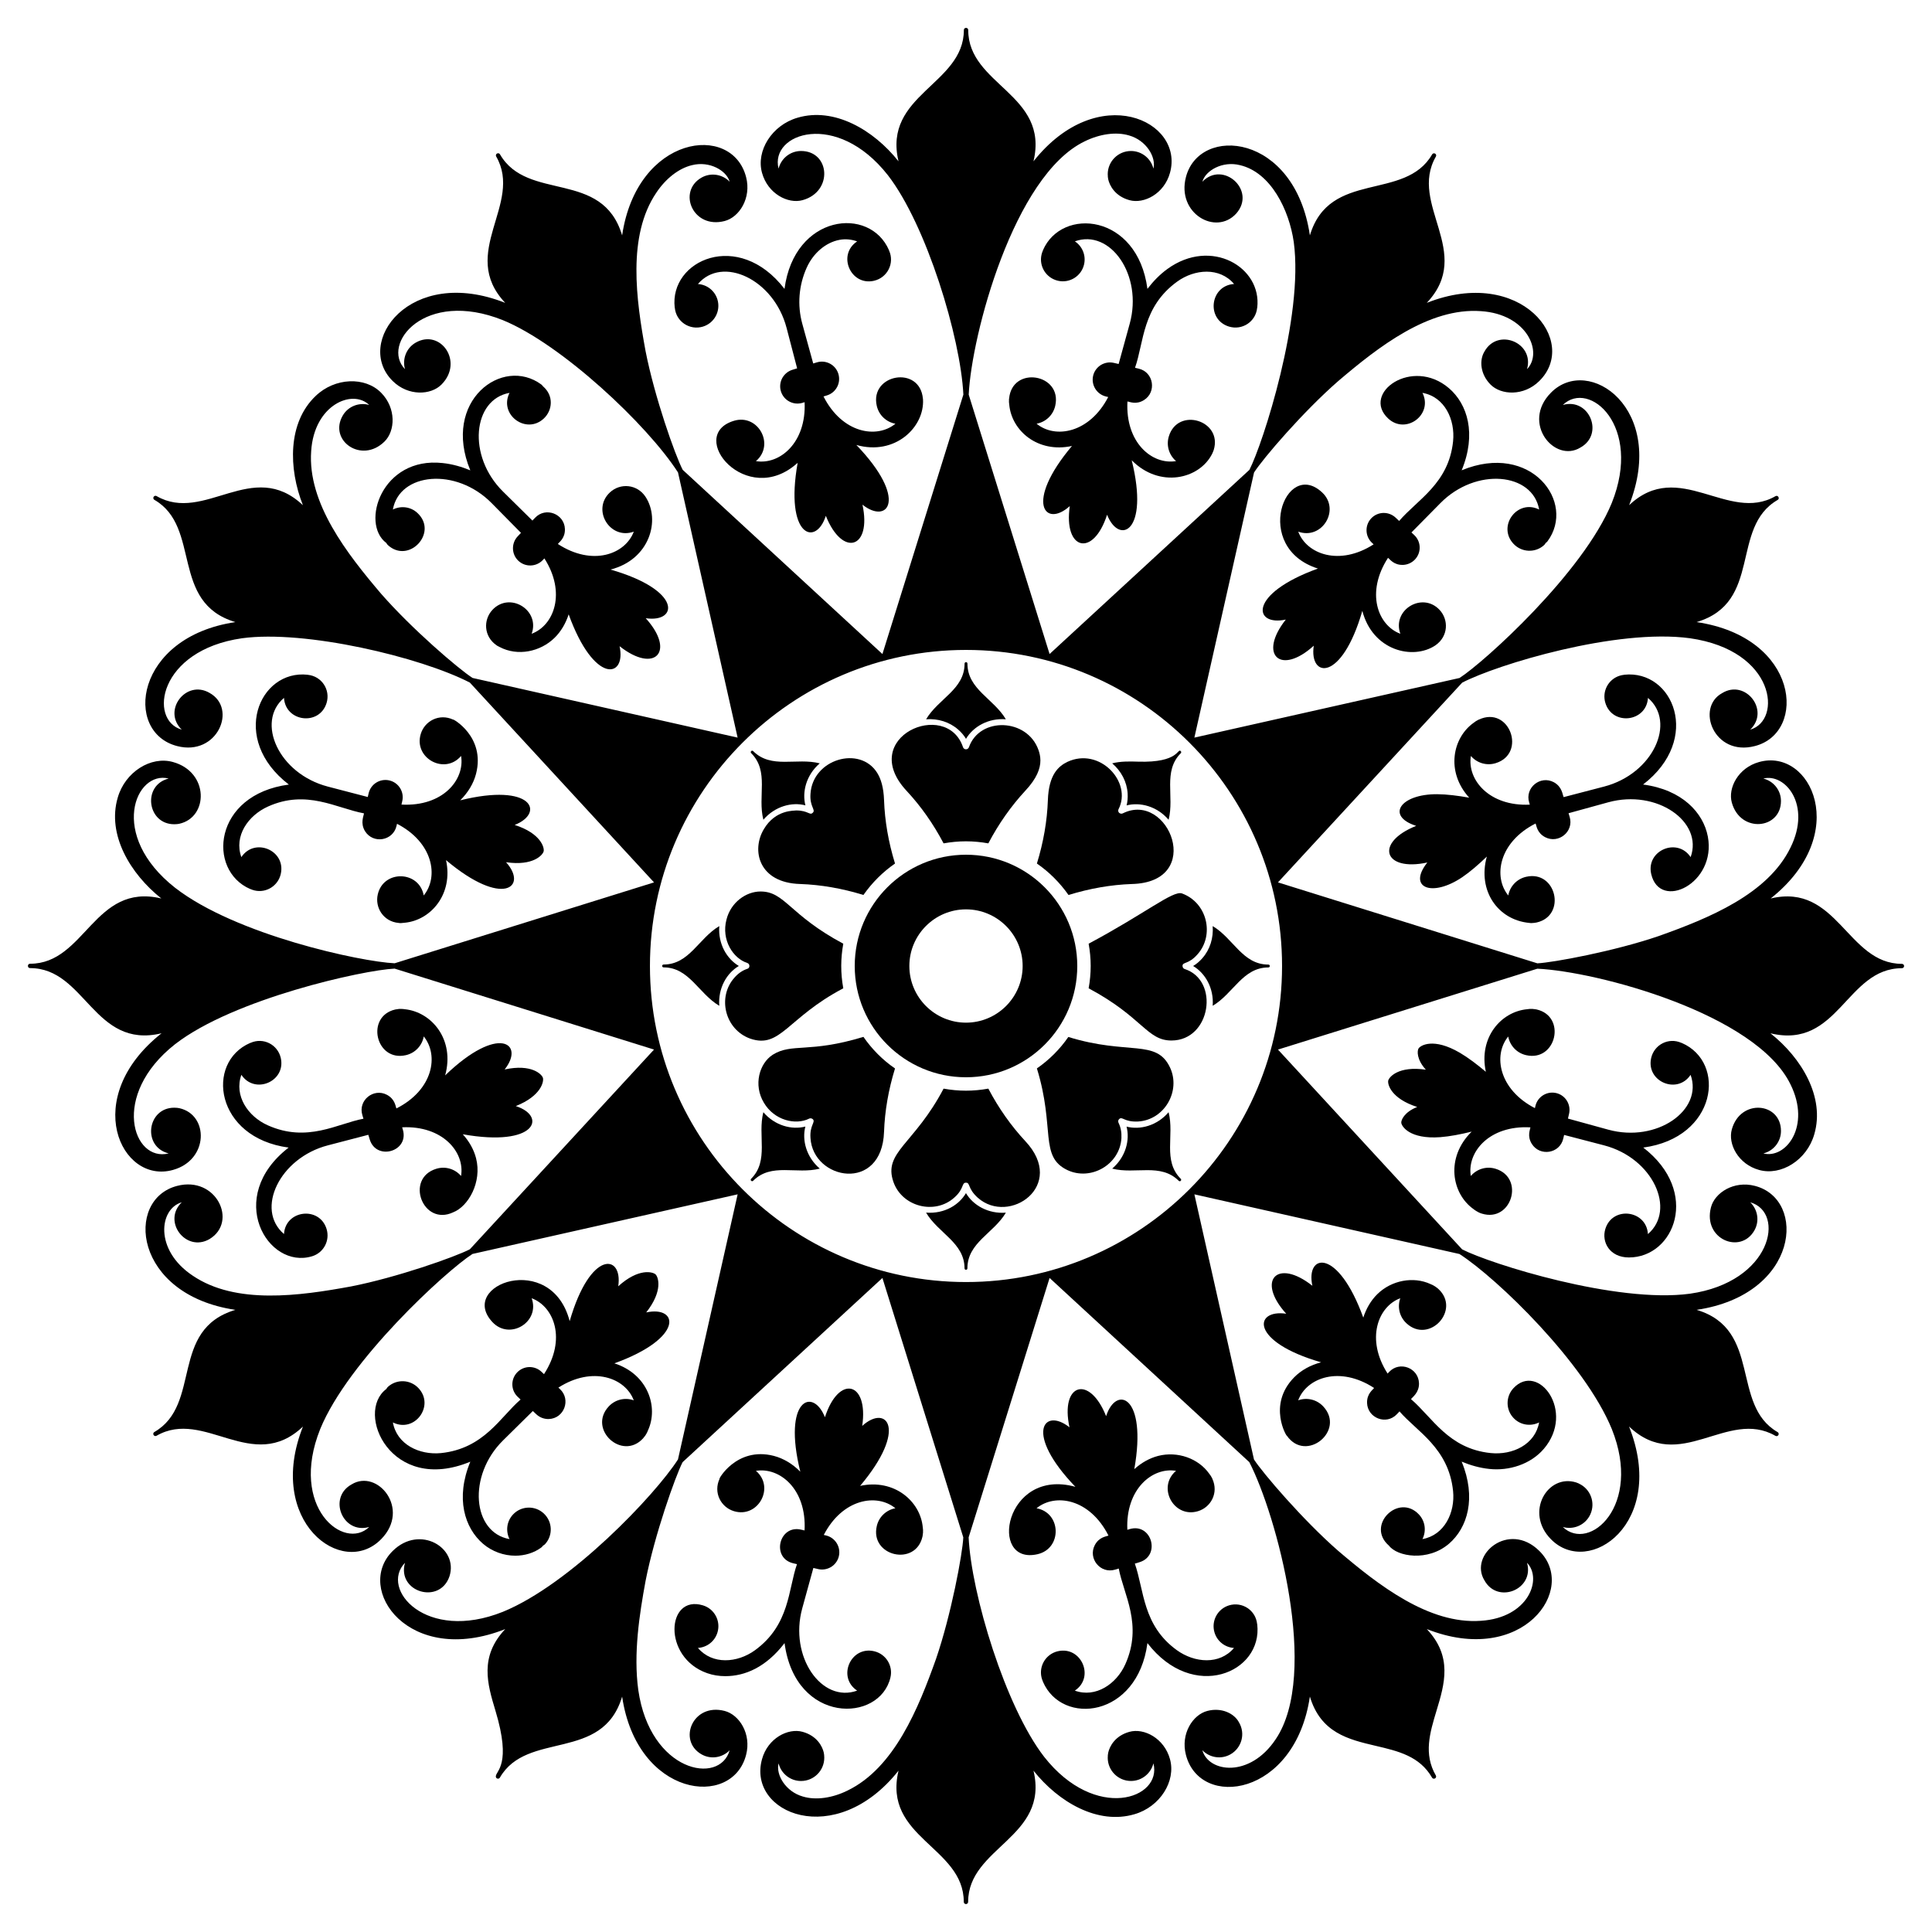 <?xml version="1.0" encoding="UTF-8"?>
<!-- Uploaded to: ICON Repo, www.svgrepo.com, Generator: ICON Repo Mixer Tools -->
<svg fill="#000000" width="800px" height="800px" version="1.1" viewBox="144 144 512 512" xmlns="http://www.w3.org/2000/svg">
 <g>
  <path d="m648.03 399.43c-14.523 0-17.066-21.539-34.781-17.324 21.551-17.109 10.66-40.008-3.07-36.164-5.527 1.523-8.312 6.883-7.227 10.762 2.281 8.195 13.023 7.062 13.023-0.426 0-2.887-1.996-5.289-4.676-5.957 5.793-1.469 12.816 6.953 7.211 18.273-6.004 12.402-21.77 18.785-34.918 23.465-11.816 4.047-28.012 7.031-32.172 7.234l-68.746-21.453 48.816-52.93c9.293-4.824 40.867-14.426 60.367-11.77 22.777 3.269 24.469 21.812 15.973 24.219 5.305-5.117-1.285-13.469-7.445-9.676-7.059 3.84-2.215 16.859 8.664 14.031 13.902-3.562 11.805-28.824-15.434-32.855 17.566-5.234 8.805-25.047 21.477-32.371 0.68-0.379 0.066-1.387-0.574-1-12.516 7.207-25.566-10.105-38.785 2.391 10.109-25.594-10.77-39.984-20.738-29.789-7.91 8.023 1 18.695 7.82 14.52 6.398-3.519 2.375-13.309-4.656-11.289 6.996-6.805 21.156 5.562 12.988 25.941-7.555 18.477-33.789 42.188-40.355 46.41l-70.27 15.801 15.812-70.254c2.394-3.734 12.988-16.102 22.336-24.254 10.562-8.992 24.008-19.508 37.781-18.508 12.289 0.785 16.535 10.938 12.223 15.379 2.016-7.019-7.766-11.062-11.289-4.656-1.363 2.231-1.141 5.918 1.586 8.695 2.816 2.883 8.852 3.148 12.934-0.879 10.715-10.48-4.816-30.605-29.797-20.734 12.617-13.332-4.91-26.07 2.418-38.773 0.168-0.289 0.055-0.637-0.211-0.785-0.277-0.16-0.629-0.062-0.785 0.211-7.238 12.523-27.191 4.031-32.395 21.461-4.039-27.223-29.316-29.242-32.855-15.43-2.496 9.59 7.91 15.594 13.332 9.648 5.426-6.141-3.481-14.129-8.977-8.434 0.844-2.981 5.34-5.559 9.969-4.394 8.207 1.918 13.039 11.918 14.254 20.367 2.699 19.816-8.184 53.457-11.75 60.379l-52.957 48.809-21.434-68.742c0.742-15.777 11.934-58.016 30.68-67.094 3.992-1.977 8.379-2.629 11.836-1.582 4.59 1.305 7.195 5.785 6.438 8.789-0.668-2.68-3.07-4.676-5.957-4.676-3.398 0-6.156 2.758-6.156 6.16 0 0.043 0.012 0.082 0.012 0.125-0.008 0.34 0.02 0.734 0.113 1.203 0.363 1.656 1.789 4.473 5.609 5.535 3.879 1.09 9.238-1.699 10.762-7.227 3.867-13.824-19.078-24.605-36.172-3.059 4.254-17.828-17.293-20.156-17.293-34.789 0-0.766-1.156-0.766-1.156 0 0 14.457-21.531 17.09-17.316 34.785-6.644-8.367-17.066-14.414-26.75-11.555-6.816 1.969-11.051 8.793-9.422 14.617 1.523 5.527 6.883 8.312 10.762 7.227 8.145-2.266 7.246-13.023-0.422-13.023-2.887 0-5.289 1.996-5.957 4.676-2.375-9.406 15.375-15.566 28.961 1.723 10.246 13.227 19.273 43.012 20.016 58.16l-21.453 68.75-52.93-48.816c-2.047-3.965-7.453-19.285-9.844-31.48-2.504-13.648-4.887-30.547 2.863-41.973 2.469-3.707 5.941-6.465 9.461-7.289 4.629-1.164 9.125 1.41 9.969 4.394-1.918-1.988-4.996-2.512-7.496-1.07-6.387 3.688-2.269 13.66 6.144 11.488 3.902-0.996 7.148-6.09 5.707-11.637-3.715-14.512-28.914-11.156-32.855 15.438-5.234-17.566-25.051-8.809-32.371-21.48-0.16-0.277-0.512-0.375-0.785-0.211-0.188 0.105-0.293 0.297-0.293 0.5 0 0.098 0.027 0.195 0.078 0.289 7.223 12.52-10.102 25.562 2.387 38.785-25.312-10.004-40.156 10.594-29.789 20.738 4.082 4.023 10.117 3.762 12.934 0.875 5.957-6.07-0.367-14.828-6.879-11.066-2.5 1.441-3.586 4.371-2.824 7.027-6.457-6.637 5.16-21.316 25.941-12.988 15.508 6.344 38.273 27.699 46.406 40.352l15.801 70.273-70.242-15.809c-3.711-2.371-16.137-13.023-24.262-22.34-8.992-10.566-19.508-24.008-18.508-37.781 0.785-12.289 10.941-16.535 15.379-12.219-2.652-0.762-5.582 0.32-7.023 2.82-3.805 6.59 4.984 12.848 11.066 6.879 2.883-2.816 3.148-8.848-0.875-12.934-4.227-4.32-12.254-4.07-17.367 0.852-7.426 7.059-7.227 19.188-3.371 28.945-13.316-12.594-26.102 4.894-38.773-2.418-0.379-0.219-0.867 0.059-0.867 0.5 0 0.195 0.102 0.395 0.293 0.5 12.523 7.238 4.031 27.191 21.457 32.395-26.664 3.961-29.742 29.188-15.43 32.855 10.629 2.766 16.059-9.98 8.559-14.105-6.238-3.602-12.57 4.707-7.344 9.75-8.898-2.519-6.191-21.039 15.973-24.219 16.707-2.277 47.207 4.957 60.379 11.75l48.805 52.949-68.742 21.434c-8.973-0.406-42.027-7.492-58.164-19.996-17.859-14.035-10.469-31.176-1.723-28.961-7.043 1.75-5.723 12.113 1.484 12.113 0.551 0 0.965-0.051 1.332-0.125 7.766-1.703 7.945-13.715-1.691-16.371-5.82-1.629-12.648 2.606-14.613 9.422-2.906 9.836 3.344 20.23 11.547 26.746-17.844-4.254-20.129 17.297-34.781 17.297-0.766 0-0.766 1.156 0 1.156 14.688 0 16.867 21.578 34.84 17.27-21.621 17.094-10.801 40.082 3.008 36.219 9.543-2.629 9.562-14.645 1.691-16.371-0.363-0.074-0.777-0.125-1.332-0.125-7.203 0-8.535 10.363-1.484 12.113-9.461 2.394-15.535-15.395 1.723-28.961 15.559-12.051 49.91-19.641 58.16-20.012l68.746 21.453-48.812 52.93c-4.012 2.066-19.375 7.473-31.48 9.844-13.633 2.504-30.547 4.891-41.973-2.863-10.25-6.824-8.848-17.742-2.894-19.43-5.227 5.043 1.105 13.352 7.344 9.75 7.609-4.566 1.816-16.809-8.559-14.105-13.961 3.574-11.605 28.852 15.434 32.855-17.559 5.238-8.812 25.059-21.477 32.371-0.277 0.156-0.375 0.508-0.211 0.785 0.156 0.273 0.512 0.371 0.785 0.211 12.699-7.32 25.434 10.223 38.805-2.438-9.957 25.125 10.406 40.387 20.723 29.84 7.894-8.008-0.969-18.711-7.82-14.52-6.398 3.519-2.375 13.305 4.656 11.289-6.617 6.438-21.324-5.121-12.988-25.945 7.422-18.145 33.297-41.859 40.352-46.406l70.273-15.801-15.812 70.254c-6.082 9.477-28.5 33.059-46.398 40.379-20.406 8.176-32.695-6.043-25.941-12.988-2.223 7.742 9.23 11.195 11.793 3.559 2.406-7.57-7.898-13.742-15.023-6.723-10.312 10.086 4.242 30.84 29.793 20.734-6.894 7.293-4.731 14.543-2.602 21.602 4.359 14.438 0.105 15.906 0.105 17.461 0 0.586 0.781 0.805 1.078 0.289 7.231-12.523 27.18-4.008 32.395-21.461 3.957 26.668 29.191 29.742 32.855 15.43 1.445-5.547-1.801-10.641-5.707-11.637-8.445-2.176-12.48 7.836-6.144 11.488 2.5 1.445 5.578 0.918 7.496-1.066-2.656 9.391-21.102 5.758-24.219-15.973-1.312-9.629 0.293-19.988 1.93-28.895 2.402-12.262 7.91-27.766 9.82-31.484l52.949-48.805 21.434 68.746c-0.211 4.453-3.219 20.504-7.215 32.172-4.664 13.098-11.051 28.906-23.465 34.922-3.992 1.977-8.379 2.629-11.836 1.582-4.59-1.305-7.195-5.785-6.438-8.789 0.668 2.68 3.07 4.672 5.957 4.672 3.398 0 6.156-2.758 6.156-6.16 0-0.555-0.055-0.977-0.125-1.332-0.363-1.656-1.789-4.473-5.609-5.535-3.879-1.09-9.238 1.703-10.762 7.227-4.019 14.359 19.418 24.172 36.172 3.059-4.25 17.832 17.293 20.156 17.293 34.785 0 0.316 0.262 0.578 0.578 0.578s0.578-0.262 0.578-0.578c0-14.547 21.539-17.039 17.32-34.785 6.644 8.371 17.062 14.406 26.746 11.551 6.816-1.965 11.051-8.793 9.422-14.613-1.523-5.527-6.879-8.312-10.762-7.223-3.82 1.059-5.246 3.875-5.609 5.531-0.094 0.469-0.121 0.863-0.113 1.203 0 0.043-0.012 0.082-0.012 0.125 0 3.398 2.758 6.16 6.156 6.16 2.887 0 5.289-1.996 5.957-4.676 2.394 9.461-15.395 15.539-28.961-1.723-10.301-13.301-19.312-43.227-20.012-58.16l21.453-68.746 52.93 48.812c7.207 13.957 18.699 56.164 6.981 73.449-6.812 10.238-17.742 8.867-19.43 2.894 1.918 1.988 4.996 2.512 7.496 1.07 2.879-1.664 4.035-5.422 2.18-8.516-1.242-2.281-4.535-3.949-8.324-2.973-3.902 0.996-7.148 6.09-5.707 11.637 3.715 14.512 28.914 11.16 32.855-15.438 2.867 9.617 10.227 11.367 17.406 13.051 6.008 1.406 11.68 2.738 14.965 8.426 0.105 0.188 0.297 0.293 0.5 0.293 0.098 0 0.195-0.027 0.289-0.078 0.188-0.105 0.293-0.297 0.293-0.5 0-0.098-0.027-0.195-0.078-0.289-3.281-5.688-1.594-11.27 0.191-17.18 2.137-7.059 4.309-14.316-2.582-21.605 25.359 10.02 40.141-10.613 29.793-20.738-8.09-7.977-18.676 1.055-14.52 7.82 3.519 6.402 13.309 2.375 11.285-4.656 4.156 4.277 0.41 14.574-12.219 15.379-13.773 1-27.203-9.504-37.781-18.508-9.418-8.215-20.117-20.766-22.355-24.246l-15.793-70.262 70.246 15.812c10.023 6.453 33.215 28.883 40.379 46.395 8.176 20.402-6.035 32.695-12.988 25.945 2.656 0.762 5.582-0.32 7.027-2.824 1.699-2.945 0.691-6.711-2.254-8.41-0.039-0.02-0.078-0.031-0.117-0.055-0.289-0.18-0.645-0.352-1.098-0.504-7.578-2.406-13.738 7.902-6.719 15.023 10.047 10.277 30.875-4.254 20.715-29.848 13.445 12.742 26.035-4.894 38.793 2.469 0.281 0.164 0.633 0.062 0.785-0.211 0.168-0.289 0.055-0.637-0.211-0.785-12.516-7.231-4.035-27.191-21.461-32.395 27.215-4.039 29.289-29.305 15.434-32.855-5.547-1.445-10.641 1.805-11.637 5.707-2.168 8.414 7.812 12.52 11.488 6.144 1.445-2.496 0.918-5.578-1.07-7.496 9.391 2.656 5.758 21.102-15.973 24.219-19.465 2.652-52.93-7.922-60.379-11.746l-48.809-52.949 68.742-21.434c15.727 0.715 58 11.906 67.094 30.684 5.465 11.031-1.207 19.793-7.207 18.273 2.68-0.668 4.672-3.07 4.672-5.957 0-7.598-10.738-8.641-13.023-0.426-1.09 3.883 1.699 9.238 7.227 10.762 5.82 1.629 12.648-2.606 14.613-9.422 2.91-9.859-3.379-20.285-11.605-26.793 18.059 4.328 20.078-17.25 34.84-17.25 0.316 0 0.578-0.262 0.578-0.578 0-0.32-0.262-0.578-0.578-0.578zm-248.03 84.324c-46.184 0-83.758-37.574-83.758-83.758s37.574-83.758 83.758-83.758 83.758 37.574 83.758 83.758-37.574 83.758-83.758 83.758z"/>
  <path d="m375.64 218.4c3.527-0.816 5.488-4.637 3.973-8.008-0.012-0.027-0.008-0.055-0.02-0.082-5.074-11.777-25.078-9.543-27.691 10.246-12.203-15.867-30.566-7.598-29.094 4.965 0.004 0.023 0.02 0.043 0.023 0.066 0.371 3.688 3.973 6.023 7.449 4.969 3.051-0.93 4.769-4.152 3.844-7.203-0.727-2.383-2.828-3.934-5.164-4.082 6.441-7.602 20.121-1.297 23.492 11.621l2.797 10.727-1.238 0.375c-1.215 0.371-2.148 1.195-2.711 2.215-0.555 1.039-0.715 2.293-0.348 3.492 0.738 2.43 3.312 3.785 5.723 3.051l0.555-0.168c0.496 10.707-6.57 16.668-12.902 15.617 5.121-4.344 0.582-12.633-5.836-10.684-12.793 3.887 3.359 23.414 16.895 11.133-3.473 19.512 4.805 22.355 7.469 14.047 4.406 11.074 12.215 8.691 9.707-2.953 6.797 5.394 12.16-1.516-1.621-15.824 10.293 2.91 18.086-4.75 17.664-12.07-0.012-0.188-0.023-0.156-0.023-0.184-0.801-8.973-14.184-6.519-12.223 1.918 0.582 2.496 2.574 4.281 4.934 4.711-4.918 4.039-14.078 2.566-19.055-7.234l0.902-0.273c1.215-0.371 2.148-1.191 2.703-2.234 0.543-1.016 0.699-2.266 0.332-3.484-0.734-2.41-3.285-3.773-5.699-3.039l-0.965 0.293-2.902-10.543c-1.34-4.891-0.945-10.121 1.164-14.824 1.734-3.879 5.066-6.715 8.699-7.394 1.594-0.305 3.219-0.121 4.68 0.406-5.363 3.547-1.727 11.875 4.488 10.434z"/>
  <path d="m424.35 581.59c-3.129 0.727-5.059 3.828-4.34 6.938 0.09 0.375 0.211 0.734 0.363 1.07 0.012 0.027 0.008 0.055 0.02 0.086 5.066 11.758 25.082 9.543 27.688-10.246 12.078 15.711 30.59 7.863 29.098-4.973-0.004-0.031-0.023-0.055-0.027-0.082-0.379-3.695-3.996-5.996-7.445-4.945-3.055 0.93-4.773 4.152-3.844 7.207 0.727 2.383 2.828 3.934 5.16 4.082-3.828 4.527-10.453 3.973-15.16 0.574-9.086-6.582-8.629-15.848-11.121-22.926l1.234-0.375c5.711-1.73 3.223-10.547-2.664-8.758l-0.555 0.168c-0.496-10.762 6.617-16.676 12.906-15.625-5.121 4.328-0.602 12.648 5.828 10.691 3.422-1.043 5.504-4.871 3.797-8.57-0.016-0.039-0.012-0.078-0.031-0.117-0.012-0.023-0.031-0.043-0.043-0.066-0.215-0.426-0.461-0.828-0.758-1.184-2.844-4.023-8.359-6.031-13.535-4.711-2.312 0.602-4.473 1.836-6.32 3.516 3.473-19.52-4.805-22.352-7.469-14.047-4.398-11.059-12.219-8.707-9.707 2.953-6.793-5.391-12.129 1.531 1.57 15.77-18.773-5.195-23.195 20.918-10.012 17.852 6.539-1.52 6.312-10.973-0.285-12.168 4.875-4.012 14.043-2.644 19.059 7.231-0.523 0.254-2.445 0.332-3.606 2.508-1.891 3.543 1.465 7.715 5.367 6.523l0.965-0.293c1.289 6.922 6.434 14.875 1.738 25.371-2.328 5.207-7.836 8.988-13.379 6.988 5.367-3.559 1.707-11.879-4.492-10.441z"/>
  <path d="m246.36 287.88c0.141 0.164 0.211 0.367 0.371 0.52 5.57 5.207 13.492-3.223 7.902-8.449-1.824-1.707-4.418-1.969-6.516-0.922 1.734-9.762 16.723-11.27 26.16-1.711l7.785 7.891-0.883 0.945c-1.734 1.855-1.629 4.758 0.203 6.469 1.855 1.734 4.762 1.625 6.484-0.219l0.398-0.426c5.777 9.016 2.648 17.723-3.367 19.973 2.262-6.316-5.816-11.23-10.395-6.332-2.461 2.633-2.309 7.004 1.008 9.328 0.387 0.238 0.062 0.121 0.855 0.496 4.84 2.578 10.875 1.258 14.617-2.43 1.703-1.676 2.953-3.828 3.719-6.203 6.75 18.648 15.336 16.953 13.492 8.438 9.352 7.387 14.926 1.418 6.93-7.414 8.566 1.27 9.758-7.41-9.332-12.895 10.445-2.656 13.309-13.16 9.27-19.293-2.191-3.328-6.668-3.734-9.434-1.145-4.894 4.574 0.008 12.664 6.332 10.395-2.238 5.957-10.898 9.27-20.121 3.266 0.316-0.461 1.949-1.508 1.867-3.973-0.133-4.012-5.125-5.945-7.91-2.965l-0.699 0.73-7.785-7.676c-9.59-9.469-8.012-24.441 1.715-26.16-2.883 5.785 4.426 11.148 9.086 6.793 2.297-2.148 2.711-6.035-0.223-8.539-0.121-0.16-0.234-0.32-0.398-0.445-10.328-7.68-26.477 4.312-18.855 22.719-2.332-0.961-4.781-1.668-7.348-1.934-16.121-1.766-21.812 15.996-14.93 21.168z"/>
  <path d="m553.1 528c8.512-9.922-1.465-23.137-8.016-16.121-2.18 2.332-2.055 5.984 0.273 8.16 1.824 1.703 4.422 1.969 6.519 0.922-1.027 5.809-6.973 8.719-12.852 8.113-11.164-1.16-15.395-9.406-21.094-14.289 0.406-0.574 2.176-1.699 2.121-4.219-0.137-4.062-5.129-5.973-7.926-2.981l-0.395 0.426c-5.848-9.102-2.57-17.754 3.363-19.973-0.809 2.258-0.262 4.875 1.613 6.629 6.012 5.621 14.508-3.496 8.484-9.078-0.223-0.211-0.473-0.379-0.719-0.551-0.027-0.02-0.043-0.055-0.074-0.07-0.02-0.012-0.039-0.02-0.059-0.031-0.402-0.266-0.824-0.492-1.266-0.656-4.473-2.059-10.27-1.043-14.07 2.691-1.703 1.676-2.949 3.828-3.715 6.207-6.758-18.648-15.336-16.953-13.492-8.434-9.352-7.391-14.926-1.418-6.93 7.41-8.578-1.27-9.734 7.394 9.242 12.871-2.75 0.711-5.246 2.059-7.141 3.984-7.207 7.328-1.852 15.938-1.949 15.449 5.09 7.32 15.641-1.336 9.645-7.75-1.754-1.875-4.375-2.422-6.629-1.613 2.266-6.039 11.035-9.191 20.121-3.262-0.312 0.453-1.949 1.508-1.867 3.973 0.137 4.004 5.117 5.953 7.91 2.965l0.688-0.734c4.559 5.328 13.012 9.66 14.195 21.098 0.586 5.707-2.297 11.711-8.117 12.742 1.043-2.098 0.781-4.691-0.926-6.516-5.414-5.785-14.164 2.91-7.938 8.266 2.164 2.887 10.258 4.309 15.895-0.523 4.926-4.231 7.316-12.188 3.359-21.75 2.332 0.961 4.781 1.672 7.348 1.934 5.195 0.562 10.91-1.227 14.395-5.289z"/>
  <path d="m210.31 379.6c0.027 0.012 0.055 0.004 0.082 0.016 0.34 0.152 0.699 0.277 1.074 0.363 3.106 0.723 6.207-1.211 6.934-4.336 1.449-6.254-6.887-9.828-10.438-4.5-2.012-5.602 1.809-11.055 7.082-13.414 10.238-4.59 18.039 0.445 25.414 1.82-0.062 0.699-1.035 2.559 0.27 4.715 2.16 3.465 7.43 2.59 8.355-1.387l0.133-0.562c9.531 4.926 11.141 14 7.074 18.992-1.188-6.598-10.652-6.852-12.172-0.297-0.824 3.543 1.551 7.238 5.519 7.574 0.043 0.004 0.215 0.035 0.258 0.035 0.098 0.008 0.281 0.008 0.375 0.008 0.035 0 0.98-0.086 1.016-0.094 6.844-0.66 12.883-7.523 10.918-16.59 15.18 12.777 21.754 7.008 15.902 0.555 7.25 1.059 9.75-1.953 9.969-2.891s-0.695-4.746-7.676-6.988c8.062-3.188 4.734-11.277-14.438-6.523 2.027-1.996 3.519-4.41 4.195-7.023 2.57-9.965-6.422-14.758-6.07-14.367-3.66-1.699-7.527 0.336-8.578 3.793-1.953 6.422 6.348 10.953 10.684 5.836 1.039 6.238-4.769 13.48-15.797 12.887l0.211-0.918c0.566-2.445-0.953-4.91-3.434-5.484-2.457-0.57-4.91 0.961-5.481 3.414l-0.227 0.98-10.582-2.758c-13.074-3.418-19.125-17.129-11.621-23.508 0.391 6.398 9.418 7.488 11.289 1.336 1.055-3.469-1.277-7.07-4.953-7.445-0.027-0.004-0.051-0.02-0.078-0.023-12.809-1.41-20.762 16.984-4.969 29.105-20.059 2.656-21.746 22.715-10.242 27.68z"/>
  <path d="m589.68 420.39c-0.027-0.012-0.055-0.004-0.078-0.016-3.434-1.527-7.203 0.484-8.016 3.969-1.449 6.254 6.891 9.828 10.438 4.5 3.375 9.387-8.965 18.059-21.812 14.531l-10.688-2.941 0.293-1.262c0.566-2.453-0.949-4.926-3.41-5.5-2.477-0.574-4.934 0.973-5.508 3.43l-0.133 0.566c-9.523-4.922-11.152-13.996-7.074-18.98 0.43 2.359 2.215 4.356 4.711 4.934 8.02 1.863 10.816-10.281 2.809-12.105-0.297-0.07-0.594-0.09-0.891-0.117-0.035-0.004-0.066-0.023-0.105-0.027-0.023 0-0.047 0.004-0.07 0.004-0.5-0.027-0.992-0.008-1.469 0.078-6.969 0.684-12.859 7.59-10.91 16.586-2.309-1.945-4.695-3.758-6.883-5.043-7.047-4.125-10.496-1.93-10.969-1.121-0.34 0.582-0.551 2.848 1.949 5.602-7.254-1.059-9.754 1.957-9.969 2.894-0.219 0.938 0.699 4.742 7.676 6.988-3.461 1.367-4.269 3.496-4.219 4.168 0.066 0.934 2.195 4.426 10.34 3.832 2.504-0.188 5.414-0.754 8.316-1.469-7 6.887-5.328 16.418 0.516 20.555 0.402 0.336 1.082 0.711 1.273 0.812 0.375 0.191 0.535 0.246 0.914 0.363 7.859 2.426 11.473-9.496 3.617-11.891-2.453-0.746-4.996 0.09-6.547 1.918-1.039-6.269 4.816-13.484 15.793-12.887-0.043 0.562-0.934 2.281 0.371 4.375 2.117 3.391 7.402 2.617 8.336-1.391l0.227-0.977 10.582 2.758c13.016 3.387 19.152 17.102 11.625 23.512-0.387-6.394-9.414-7.5-11.289-1.34-1.047 3.441 1.141 7.539 6.254 7.539 12.059 0 19.027-17.379 3.805-29.121 19.512-2.625 22.141-22.574 10.195-27.727z"/>
  <path d="m218.4 424.34c-0.805-3.473-4.562-5.5-8.016-3.969-0.023 0.012-0.051 0.008-0.078 0.016-11.953 5.156-9.309 25.129 10.184 27.734-16.973 13.145-5.594 32.41 6.223 28.801 3.051-0.926 4.773-4.152 3.836-7.223-1.859-6.106-10.887-5.09-11.289 1.332-7.672-6.539-1.148-20.18 11.621-23.5l10.727-2.797 0.375 1.234c1.742 5.727 10.547 3.215 8.758-2.664l-0.168-0.555c10.707-0.508 16.668 6.574 15.613 12.902-1.551-1.828-4.094-2.664-6.547-1.918-8.414 2.562-3.574 15.336 4.473 11.535 3.953-1.531 7.695-7.961 6.043-14.355-0.598-2.312-1.84-4.473-3.516-6.32 19.531 3.484 22.344-4.805 14.051-7.469 6.809-2.707 7.469-6.57 7.188-7.488s-2.977-3.762-10.141-2.215c5.422-6.832-1.57-12.102-15.766 1.57 2.617-9.465-3.547-16.785-10.664-17.531-0.566-0.102-1.336-0.09-1.551-0.082-0.047 0.004-0.773 0.094-0.984 0.145-7.988 1.816-5.215 13.969 2.809 12.105 2.508-0.582 4.297-2.59 4.719-4.961 4.039 4.988 2.539 14.121-7.242 19.082-0.242-0.504-0.332-2.441-2.508-3.606-3.535-1.883-7.715 1.453-6.523 5.367l0.293 0.965c-6.894 1.285-14.875 6.438-25.367 1.738-5.223-2.332-8.977-7.816-6.984-13.371 3.543 5.32 11.883 1.75 10.434-4.504z"/>
  <path d="m581.59 375.64c2.281 9.809 17.344 2.508 15.004-9.949-1.191-6.312-6.805-12.418-17.16-13.785 15.703-12.074 7.949-30.465-4.969-29.098-0.027 0.004-0.051 0.02-0.078 0.027-0.371 0.039-0.742 0.109-1.113 0.223-3.051 0.926-4.773 4.152-3.836 7.223 1.863 6.121 10.887 5.082 11.289-1.328 7.535 6.394 1.414 20.098-11.621 23.496l-10.727 2.797c-0.297-0.641-0.383-2.734-2.59-3.945-3.586-1.918-7.738 1.453-6.543 5.375l0.172 0.559c-10.723 0.512-16.664-6.586-15.617-12.902 1.551 1.828 4.094 2.664 6.547 1.918 8.312-2.531 3.68-15.348-4.441-11.551-0.035 0.016-0.078 0.012-0.113 0.031-0.023 0.012-0.043 0.027-0.062 0.043-0.43 0.215-0.828 0.465-1.188 0.762-5.531 3.91-7.504 12.887-1.191 19.855-2.973-0.531-5.945-0.906-8.48-0.922-9.816-0.059-13.676 5.793-5.57 8.391-11.07 4.406-8.695 12.219 2.953 9.707-5.332 6.723 1.242 9.336 9.301 3.863 2.078-1.414 4.312-3.359 6.469-5.434-2.512 9.078 2.945 16.766 11.199 17.578 0.164 0.008 0.328 0.047 0.492 0.047h0.117c0.438 0 1.102-0.086 1.398-0.156 7.992-1.82 5.211-13.969-2.812-12.105-2.504 0.582-4.289 2.582-4.715 4.945-4.031-4.957-2.523-14.117 7.238-19.07 0.246 0.508 0.332 2.441 2.508 3.606 3.535 1.883 7.715-1.453 6.523-5.367l-0.293-0.965 10.543-2.902c12.871-3.527 25.188 5.144 21.812 14.535-3.555-5.328-11.895-1.75-10.445 4.5z"/>
  <path d="m254.91 511.88c-2.191-2.344-5.844-2.469-8.176-0.289-0.16 0.148-0.227 0.352-0.367 0.516-8.371 6.293 1.246 27.965 22.273 19.254-4.004 9.699-1.508 17.562 3.356 21.746 2.441 2.094 5.547 3.168 8.578 3.168 2.496 0 4.934-0.727 6.914-2.199 0.168-0.121 0.281-0.285 0.398-0.445 0.164-0.141 0.363-0.207 0.516-0.367 2.18-2.332 2.055-5.984-0.289-8.176-2.332-2.18-5.984-2.055-8.16 0.273-1.703 1.824-1.969 4.418-0.926 6.516-9.852-1.746-11.191-16.797-1.711-26.156l7.891-7.785 0.945 0.883c0.93 0.867 2.109 1.266 3.273 1.238 4.082-0.129 5.949-5.148 2.981-7.926l-0.426-0.398c9.023-5.781 17.715-2.644 19.977 3.367-2.258-0.809-4.879-0.262-6.629 1.613-5.625 6.019 3.508 14.5 9.078 8.488 0.148-0.156 0.473-0.582 0.625-0.789 0.234-0.398 0.469-0.742 0.68-1.32 2.871-6.231-0.016-14.945-8.898-17.793 18.602-6.734 16.984-15.34 8.438-13.492 4.543-5.75 3.184-9.422 2.481-10.082-0.703-0.656-4.457-1.77-9.891 3.152 1.266-8.559-7.391-9.746-12.871 9.242-4.856-18.73-29.758-9.688-20.465 0.254 4.578 4.898 12.656-0.008 10.395-6.328 5.934 2.219 9.285 10.863 3.266 20.117l-0.688-0.645c-0.93-0.867-2.106-1.266-3.285-1.227-1.152 0.039-2.316 0.527-3.184 1.457-1.723 1.844-1.625 4.734 0.219 6.453l0.734 0.688c-5.352 4.578-9.66 13.012-21.098 14.195-5.742 0.562-11.711-2.297-12.742-8.125 5.769 2.891 11.152-4.41 6.789-9.078z"/>
  <path d="m545.09 288.11c2.191 2.344 5.844 2.469 8.176 0.289 0.16-0.148 0.227-0.352 0.367-0.512 0.156-0.117 0.316-0.23 0.441-0.395 7.715-10.359-4.348-26.465-22.719-18.855 3.984-9.656 1.559-17.527-3.352-21.746-9.754-8.375-23.32 1.289-16.121 8.016 4.68 4.375 11.961-1.027 9.086-6.793 5.879 1.039 8.703 7.082 8.113 12.848-1.16 11.164-9.406 15.395-14.289 21.094l-0.945-0.883c-0.93-0.867-2.109-1.266-3.273-1.238-1.18 0.039-2.344 0.527-3.195 1.441-1.734 1.859-1.625 4.762 0.219 6.484l0.426 0.398c-9.059 5.82-17.734 2.617-19.977-3.363 6.332 2.266 11.223-5.824 6.332-10.395-9.77-9.129-18.656 14.617-1.117 20.172-18.656 6.742-17.082 15.375-8.512 13.52-7.379 9.34-1.43 14.938 7.41 6.93-1.27 8.578 7.391 9.742 12.871-9.238 2.734 10.531 13.363 13.117 19.32 9.176 0.016-0.012-0.027 0.023 0.129-0.098 3.34-2.356 3.469-6.719 1.02-9.34-4.566-4.883-12.664 0-10.395 6.336-6.043-2.269-9.203-10.984-3.266-20.125 0.461 0.316 1.512 1.953 3.977 1.871 1.152-0.039 2.312-0.527 3.184-1.457 1.723-1.844 1.625-4.734-0.215-6.453l-0.734-0.688 7.68-7.785c9.414-9.535 24.43-8.086 26.16 1.711-5.777-2.887-11.172 4.402-6.801 9.078z"/>
  <path d="m334.13 576.64c0.93-3.051-0.789-6.277-3.844-7.203-9.652-2.938-10.828 13.77 1.117 17.969 1.523 0.535 3.148 0.793 4.809 0.793 5.234 0 10.801-2.371 15.703-8.758 2.875 21.586 25.258 21.176 28.066 9.086 0.723-3.106-1.211-6.211-4.336-6.934-6.219-1.441-9.855 6.891-4.492 10.441-9.402 3.387-18.07-9.008-14.547-21.816l2.945-10.691 1.258 0.293c1.238 0.289 2.457 0.039 3.453-0.562 1-0.621 1.766-1.629 2.047-2.848 0.574-2.477-0.977-4.934-3.43-5.504l-0.566-0.129c4.961-9.594 14.062-11.109 18.977-7.074-2.356 0.43-4.352 2.215-4.93 4.711-1.859 8.016 10.281 10.82 12.105 2.809 0.07-0.297 0.09-0.59 0.117-0.883 0.004-0.043 0.027-0.074 0.031-0.117 0-0.027-0.004-0.055-0.004-0.082 0.027-0.473 0.012-0.941-0.066-1.398-0.633-6.875-7.539-12.926-16.598-10.969 12.75-15.133 7.027-21.77 0.555-15.895 1.719-11.773-6.231-13.652-9.883-2.297-3.184-8.047-11.273-4.746-6.523 14.441-1.992-2.027-4.41-3.519-7.023-4.199-9.98-2.566-14.871 6.523-14.367 6.066-1.703 3.633 0.312 7.527 3.793 8.586 6.41 1.949 10.961-6.336 5.836-10.684 6.227-1.035 13.477 4.762 12.887 15.793l-0.918-0.211c-5.871-1.363-7.973 7.543-2.07 8.918l0.98 0.227c-2.336 6.613-1.863 16.102-11.176 22.844-4.644 3.352-11.262 3.863-15.074-0.641 2.34-0.148 4.445-1.699 5.168-4.082z"/>
  <path d="m469.71 230.55c3.457 1.051 7.07-1.266 7.445-4.949 0.004-0.031 0.023-0.055 0.027-0.082 1.246-10.73-12.219-18.625-23.789-10.254-2.047 1.48-3.793 3.301-5.312 5.285-2.652-19.973-22.723-21.73-27.68-10.246-0.012 0.023-0.008 0.055-0.016 0.078-0.152 0.34-0.281 0.699-0.367 1.082-0.723 3.106 1.211 6.207 4.34 6.934 3.109 0.723 6.207-1.211 6.93-4.32 0.562-2.43-0.488-4.824-2.434-6.121 9.379-3.383 18.07 8.965 14.535 21.812l-2.941 10.691-1.258-0.293c-1.238-0.289-2.457-0.043-3.453 0.562-1 0.625-1.766 1.629-2.047 2.848-0.574 2.477 0.977 4.934 3.43 5.504l0.566 0.133c-4.926 9.523-14.012 11.164-18.98 7.074 2.359-0.43 4.352-2.215 4.934-4.711 1.977-8.523-11.406-10.781-12.219-1.941-0.004 0.047-0.031 0.082-0.031 0.129 0 0.027 0.004 0.059 0.004 0.09-0.027 0.469-0.012 0.934 0.066 1.387 0.641 6.957 7.602 12.902 16.621 10.945-12.723 15.105-7.086 21.828-0.578 15.926-1.707 11.691 6.207 13.711 9.883 2.297 3.188 8.062 11.27 4.734 6.527-14.441 7.375 7.492 17.926 5.031 21.312-1.695 0.16-0.316 0.371-0.859 0.418-1.008 2.418-7.832-9.492-11.5-11.891-3.621-0.746 2.453 0.09 5 1.918 6.551-6.363 1.059-13.473-4.918-12.887-15.797 0.551 0.043 2.281 0.934 4.375-0.371 3.402-2.117 2.594-7.41-1.387-8.332l-0.98-0.23c2.394-6.785 1.879-16.109 11.176-22.84 4.621-3.348 11.254-3.879 15.074 0.633-6.398 0.418-7.477 9.426-1.332 11.293z"/>
  <path d="m394.06 367.5c1.938-0.348 3.914-0.543 5.93-0.543 2.016 0 3.992 0.195 5.93 0.543 2.75-5.231 6.047-9.883 9.766-13.914 3.141-3.336 4.031-5.969 4.031-8.062 0-1.047-0.234-1.977-0.504-2.75-2.953-8.438-15.566-8.91-18.445-0.738-0.27 0.719-1.281 0.719-1.551 0-4.328-13-28.168-2.644-14.957 11.551 3.754 4.031 7.047 8.68 9.801 13.914z"/>
  <path d="m400 339.8c1.902-3.219 5.894-5.543 10.562-5.184-3.238-5.473-10.18-7.965-10.18-14.758 0-0.5-0.758-0.5-0.758 0 0 6.844-6.934 9.254-10.199 14.762 3.121-0.238 6.199 0.688 8.535 2.754 0.852 0.75 1.523 1.551 2.039 2.426z"/>
  <path d="m399.99 460.19c-1.809 3.082-5.633 5.535-10.574 5.168 3.234 5.481 10.195 7.969 10.195 14.773 0 0.5 0.758 0.5 0.758 0 0-6.82 6.938-9.266 10.199-14.762-4.676 0.359-8.68-1.957-10.578-5.18z"/>
  <path d="m405.92 432.5c-4.027 0.723-7.828 0.723-11.859 0-7.785 14.797-16.055 16.824-13.293 24.727 2.293 6.555 10.91 8.785 16.082 4.188 2.738-2.379 1.918-3.992 3.137-3.992 1.207 0 0.379 1.504 3.141 3.992 8.309 7.383 23.648-3.215 12.594-15-3.754-4.035-7.047-8.684-9.801-13.914z"/>
  <path d="m427.16 381.18c5.695-1.742 11.277-2.711 16.742-2.906 19.535-0.441 9.801-24.809-2.363-18.719-0.309 0.152-0.699 0.074-0.969-0.156-0.234-0.234-0.309-0.621-0.156-0.93 3.715-7.203-5.008-16.578-13.562-12.559-2.285 1.125-4.922 3.258-5.156 10.152-0.195 5.504-1.164 11.121-2.906 16.781 3.258 2.25 6.086 5.082 8.371 8.336z"/>
  <path d="m442.56 357.44c3.566-0.922 8.035 0.195 11.133 3.805 1.574-6.16-1.566-12.832 3.231-17.641 0.148-0.141 0.156-0.383 0-0.531-0.922-0.969-0.309 3.137-11.371 2.773-2.301-0.078-4.625-0.109-6.809 0.449 2.375 2.039 3.898 4.871 4.09 7.984 0.066 1.133-0.023 2.176-0.273 3.16z"/>
  <path d="m372.82 418.78c-14.363 4.394-18.961 1.562-24.027 4.731-3.559 2.281-5.195 7.996-2.363 12.711 2.762 4.707 8.422 6.023 12.012 4.223 0.195-0.129 0.688-0.125 0.969 0.156 0.789 0.789-0.879 1.613-0.621 5 0.656 11.152 18.945 14.543 19.492-1.668 0.195-5.504 1.164-11.121 2.906-16.781-3.289-2.25-6.117-5.117-8.367-8.371z"/>
  <path d="m357.43 442.55c-3.625 0.934-8.07-0.238-11.137-3.805-1.574 6.152 1.57 12.832-3.234 17.641-0.074 0.07-0.113 0.172-0.113 0.266 0 0.332 0.41 0.508 0.645 0.266 4.859-4.848 11.438-1.629 17.66-3.223-3.59-3.078-4.754-7.574-3.82-11.145z"/>
  <path d="m432.5 394.09c0.348 1.938 0.543 3.875 0.543 5.891s-0.195 4.031-0.543 5.93c14.324 7.637 15.422 13.836 21.934 13.836 10.5 0 12.812-16.012 3.488-18.953-0.309-0.117-0.543-0.426-0.543-0.812 0-1.125 1.609-0.352 3.992-3.098 4.5-5.062 2.609-13.645-4.148-16.121-2.398-0.816-9.703 5.312-24.723 13.328z"/>
  <path d="m460.19 400c3.203 1.895 5.535 5.859 5.184 10.547 5.484-3.242 7.977-10.164 14.758-10.164 0.5 0 0.5-0.758 0-0.758-6.844 0-9.254-6.934-14.762-10.203 0.238 3.117-0.688 6.199-2.754 8.535-0.75 0.855-1.551 1.527-2.426 2.043z"/>
  <path d="m339.8 399.99c-3.184-1.883-5.539-5.836-5.18-10.566-5.481 3.246-7.961 10.184-14.762 10.184-0.207 0-0.379 0.172-0.379 0.379s0.172 0.379 0.379 0.379c6.773 0 9.266 6.922 14.758 10.18-0.348-4.66 1.953-8.652 5.184-10.555z"/>
  <path d="m367.48 405.91c-0.75-4.09-0.695-7.973 0-11.82-14.34-7.648-15.449-13.836-21.934-13.836-3.832 0-7.894 2.879-9.031 7.477-1.402 5.359 1.77 10.285 5.543 11.473 0.766 0.289 0.691 1.387-0.039 1.551-1.277 0.426-2.402 1.199-3.41 2.363-4.547 5.113-2.539 13.684 4.184 16.121 8.051 2.773 9.816-5.508 24.688-13.328z"/>
  <path d="m440.41 441.52c-0.156-0.309-0.078-0.695 0.156-0.93 0.871-0.871 1.285 0.809 5.039 0.621 7.019-0.422 11.395-8.117 8.449-14.34-3.621-7.625-11.008-3.152-26.934-8.062-2.246 3.258-5.074 6.082-8.332 8.332 4.902 15.902 0.562 23.324 8.062 26.934 6.227 2.953 13.922-1.441 14.34-8.449 0.07-1.508-0.16-2.828-0.781-4.106z"/>
  <path d="m453.69 438.75c-3.082 3.59-7.566 4.746-11.141 3.812 0.914 3.516-0.176 8.016-3.805 11.133 6.184 1.578 12.828-1.566 17.637 3.234 0.07 0.074 0.172 0.113 0.266 0.113 0.332 0 0.508-0.41 0.266-0.645-4.84-4.84-1.637-11.438-3.223-17.648z"/>
  <path d="m346.3 361.24c3.078-3.59 7.566-4.75 11.141-3.812-0.906-3.481 0.168-8.012 3.801-11.133-6.152-1.57-12.836 1.559-17.641-3.238-0.344-0.363-0.887 0.188-0.531 0.531 4.844 4.844 1.645 11.445 3.231 17.652z"/>
  <path d="m358.79 354.36c-0.266 3.449 1.488 4.254 0.582 5.039-0.781 0.777-1.191-0.621-4.379-0.621-0.387 0.117-5.461-0.336-8.566 4.961-3.348 5.578-1.402 14.227 9.648 14.531 5.504 0.195 11.082 1.164 16.742 2.906 2.285-3.254 5.117-6.082 8.371-8.332-1.742-5.656-2.711-11.277-2.906-16.781-0.117-3.449-0.852-5.695-1.82-7.246-4.582-7.332-17.125-3.637-17.672 5.543z"/>
  <path d="m400 370.51c-16.285 0-29.488 13.203-29.488 29.488 0 16.289 13.203 29.488 29.488 29.488s29.488-13.203 29.488-29.488-13.203-29.488-29.488-29.488zm0 44.504c-8.277 0-15.012-6.738-15.012-15.012 0-8.277 6.738-15.012 15.012-15.012 8.277 0 15.012 6.738 15.012 15.012s-6.734 15.012-15.012 15.012z"/>
 </g>
</svg>